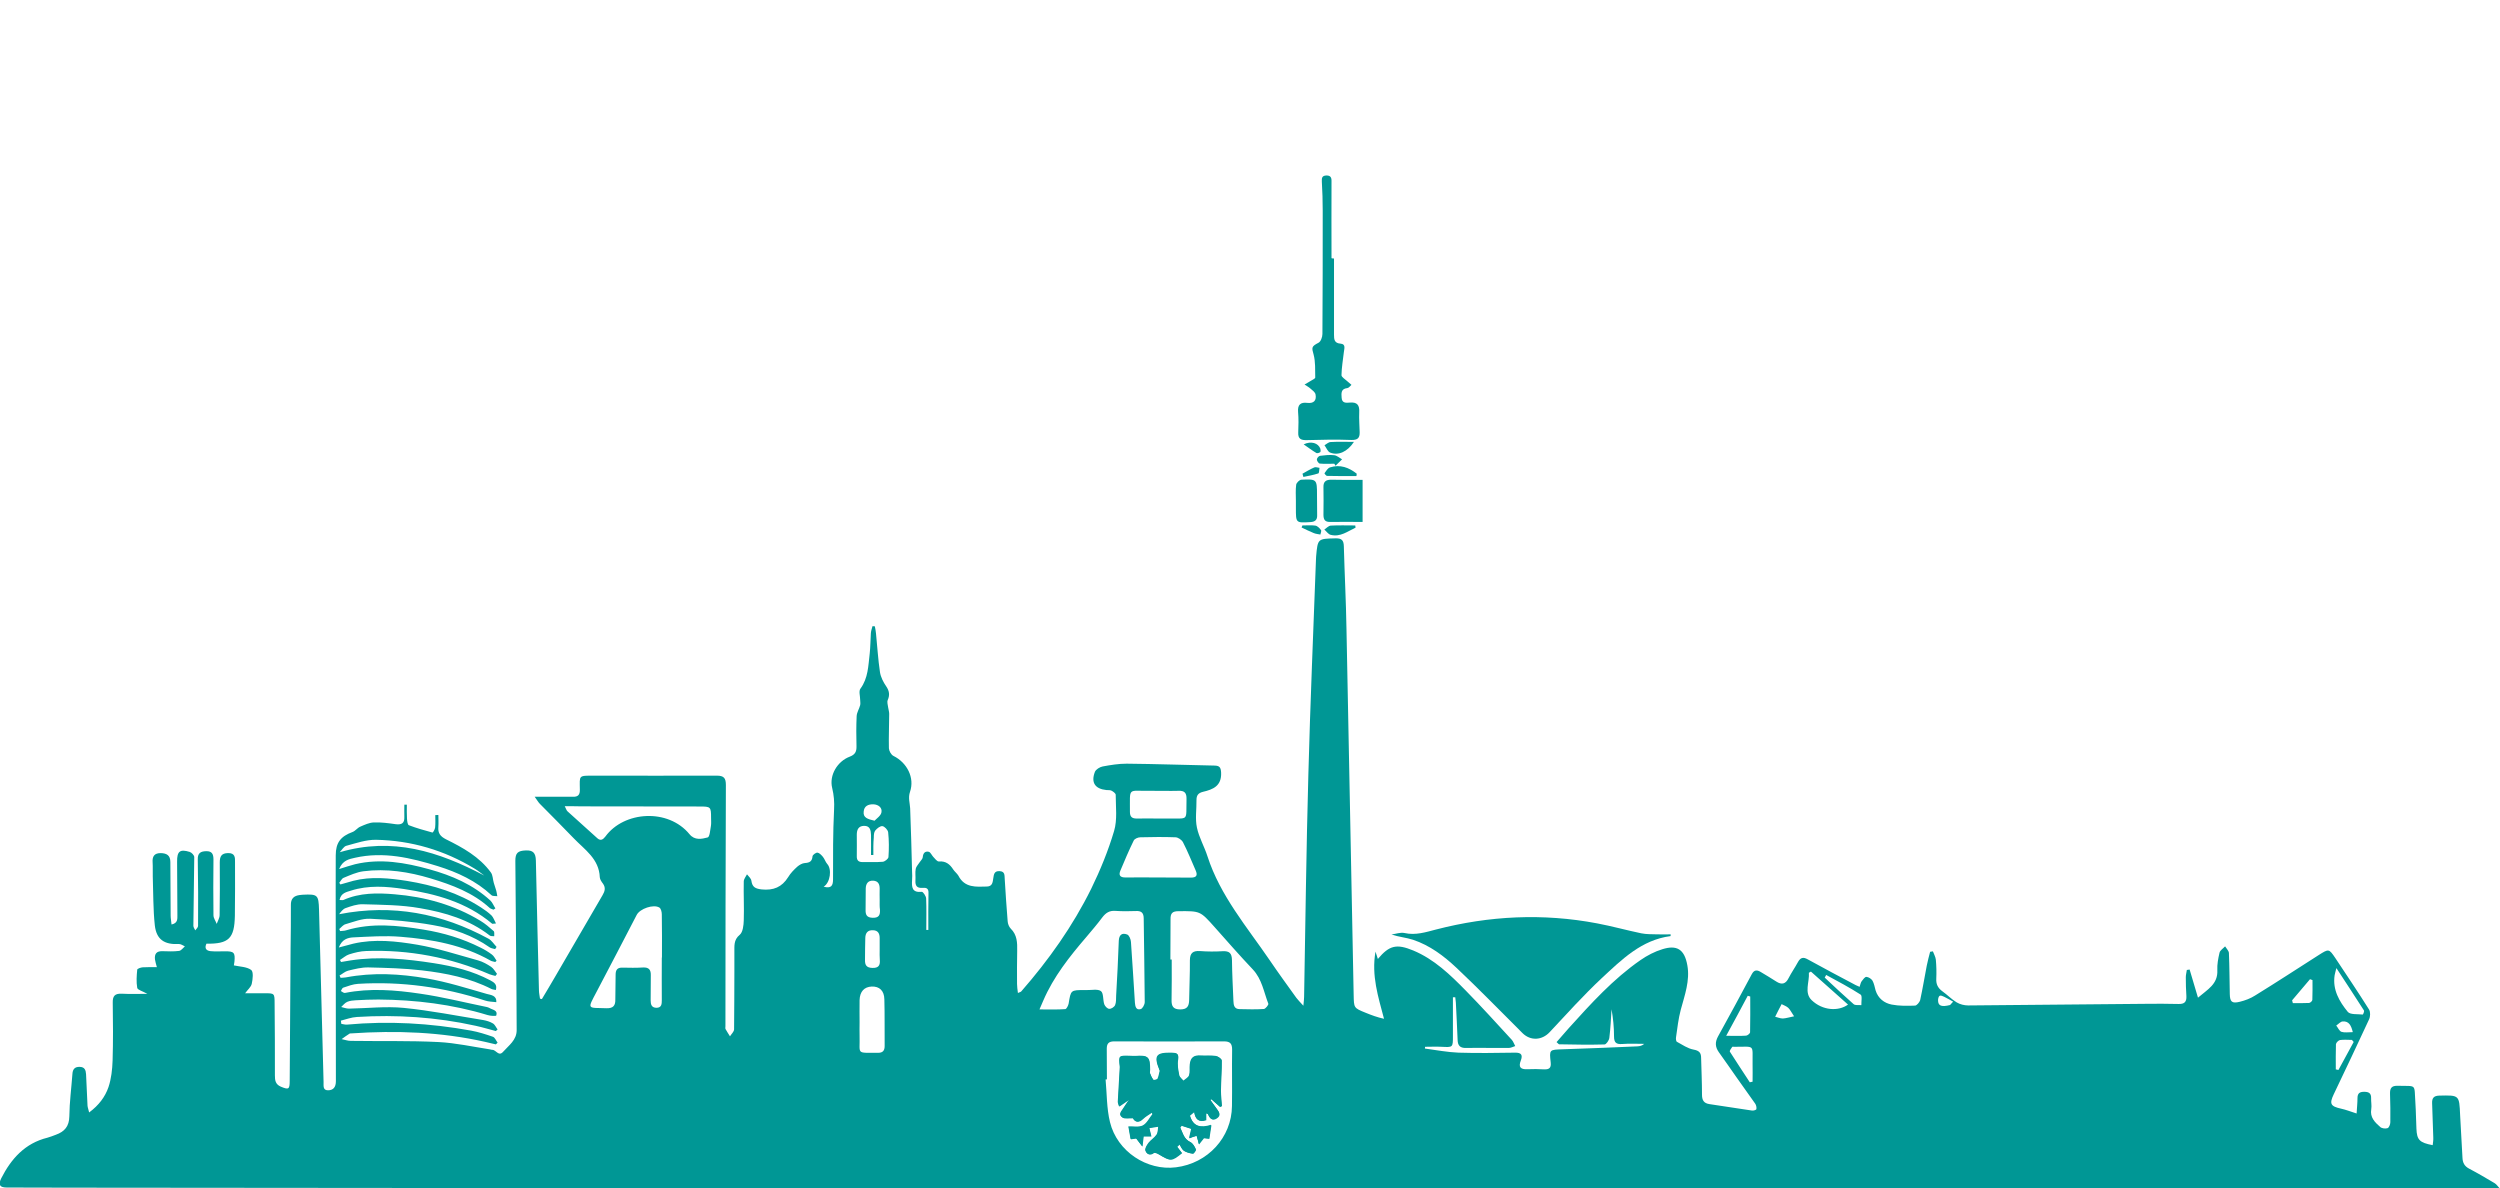<svg xmlns="http://www.w3.org/2000/svg" xmlns:xlink="http://www.w3.org/1999/xlink" id="Ebene_1" x="0px" y="0px" viewBox="0 0 1705.2 810.6" style="enable-background:new 0 0 1705.2 810.6;" xml:space="preserve"><style type="text/css">	.st0{fill:#009795;}</style><g>	<path class="st0" d="M561.8,604.8c5.2,1.4,6.4-0.7,6.4-5c0-15.8-0.1-31.7,0.7-47.5c0.3-5.2-0.1-9.9-1.3-14.9  c-2.1-8.6,3.5-18.1,12-21.3c3.7-1.4,4.7-3.5,4.6-7.1c-0.2-6.8-0.2-13.7,0.1-20.5c0.1-2.5,1.7-4.9,2.4-7.5c0.3-1.1,0-2.4,0-3.7  c0-2.6-1.1-5.9,0.2-7.6c5.3-7.2,5.3-15.6,6.3-23.8c0.5-4.6,0.5-9.3,0.8-14c0.1-1.6,0.7-3.2,1.1-4.8c0.5,0,1,0,1.6,0.1  c0.3,1.6,0.7,3.3,0.8,4.9c0.9,8.8,1.4,17.6,2.7,26.3c0.5,3.4,2.3,6.9,4.3,9.8c2.1,3.1,2.5,5.9,1,9.3c-0.6,1.4,0.1,3.4,0.3,5.1  c0.2,1.4,0.7,2.9,0.7,4.3c0,7.8-0.4,15.7-0.2,23.5c0.1,1.8,1.5,4.4,3.1,5.2c9.3,4.6,14.6,14.9,11.3,24.5c-1.4,4.1-0.1,7.5,0.1,11.3  c0.6,14.3,0.9,28.6,1.3,43c0.1,2,0.2,4,0,6c-0.3,4.8,0,8.6,6.6,7.9c0.9-0.1,2.9,2.9,3,4.5c0.3,7.1,0.1,14.3,0.1,21.5  c0.5,0,0.9,0,1.4,0c0-8.4-0.1-16.9,0.1-25.3c0.1-3.3-1.8-3.6-4.1-3.4c-3.8,0.3-5-1.5-4.8-5c0.2-2.7-0.3-5.4,0.2-8  c0.3-1.6,1.8-3,2.7-4.5c0.7-1.1,2-2.2,2.1-3.4c0.2-2.8,1.6-4.3,4.1-3.7c1.2,0.3,2,2.3,3,3.4c1.2,1.2,2.6,3.3,3.9,3.2  c4.7-0.4,7.5,1.9,9.8,5.5c1,1.5,2.6,2.7,3.5,4.2c4.3,8.4,12,7.6,19.5,7.4c3.8-0.1,3.9-3.1,4.3-5.7c0.4-2.7,0.7-5,4.3-4.8  c3.8,0.2,3.3,2.9,3.5,5.4c0.6,9.6,1.2,19.2,2,28.8c0.1,1.7,0.9,3.8,2.1,5c4.4,4.3,4.5,9.6,4.4,15.2c-0.2,7.5-0.1,15-0.1,22.5  c0,1.9,0.3,3.8,0.6,6.2c1.3-0.6,2-0.7,2.3-1.1c18.7-21.4,35.1-44.5,47.7-70c6.2-12.7,11.6-25.9,15.6-39.4  c2.3-7.7,1.1-16.5,1.1-24.7c0-0.9-1.7-2.2-2.9-2.8c-1-0.5-2.3-0.3-3.4-0.4c-7.8-0.8-10.7-5.1-7.9-12.4c0.7-1.7,3.3-3.3,5.3-3.7  c5.4-1,10.9-1.9,16.4-1.9c20,0.2,40,0.9,60,1.3c3.3,0.1,4.2,1.2,4.4,4.8c0.4,9.1-5.5,11.5-12.4,13.1c-3.2,0.8-4.4,2.4-4.4,5.5  c0.1,6.3-1,12.9,0.3,18.9c1.4,6.7,5.1,13,7.2,19.6c8.7,26.9,26.9,48.1,42.4,70.8c5.9,8.7,12.1,17.2,18.2,25.7  c1.1,1.5,2.5,2.8,4.8,5.4c0.3-3.1,0.5-4.6,0.5-6.1c0.9-50.5,1.5-101,2.9-151.5c1.3-49,3.4-97.9,5.2-146.9c0-0.7,0.1-1.3,0.1-2  c1.1-12.2,1.1-12,13.2-12.3c4.1-0.1,5.6,1.2,5.7,5.4c0.5,18.8,1.5,37.6,1.8,56.5c1.7,83.1,3.3,166.3,4.9,249.5  c0.2,8.9,0,8.9,8.2,12.2c3.9,1.6,7.9,3.1,12.5,4.1c-3.9-14.9-8.7-29.4-5.8-45.8c0.7,2.2,1.1,3.5,1.6,5c7.8-9.3,12.7-10.5,24.1-5.8  c14.4,6,25.3,16.6,35.9,27.4c10.7,10.9,21,22.3,31.4,33.6c1,1.1,1.5,2.8,2.3,4.2c-1.5,0.5-3,1.3-4.5,1.3c-9.7,0.1-19.3-0.2-29,0  c-4.1,0.1-5.7-1.6-5.8-5.5c-0.3-8.5-0.8-17-1.2-25.5c-0.1-1.2-0.3-2.4-0.4-3.6c-0.5,0-1,0-1.6,0c0,8.9,0,17.7,0,26.6  c0,7.7,0,7.6-7.8,7.2c-3.7-0.2-7.5,0-11.2,0c0,0.4-0.1,0.8-0.1,1.2c7.6,1,15.2,2.5,22.9,2.8c12.8,0.4,25.7,0.2,38.5,0  c4.3-0.1,5.5,1.5,4,5.4c-1.8,4.6,0,6.1,4.5,5.9c3.8-0.2,7.7-0.1,11.5,0.1c3.4,0.1,4.8-1,4.4-4.7c-1-8.9-0.9-8.7,8.3-9  c17-0.5,33.9-1.3,50.9-2c1.6-0.1,3.1-0.4,4.6-1.7c-5,0-10-0.3-15,0.1c-4.2,0.3-5.6-1-5.6-5.2c0-6.1-0.6-12.3-1.7-18.5  c-0.4,6.5-0.7,13-1.5,19.5c-0.2,1.7-2.1,4.5-3.3,4.5c-10.3,0.3-20.6,0.1-30.9-0.1c-0.4,0-0.7-0.6-1.8-1.5c2.8-3.2,5.6-6.5,8.4-9.6  c15.1-16.7,30.2-33.4,48.8-46.3c4.6-3.2,9.8-5.9,15.1-7.5c9.4-2.9,14.9-0.3,16.9,11c1.9,10.4-1.8,20.4-4.5,30.4  c-1.6,6-2.3,12.4-3.2,18.6c-0.2,1.1,0,2.9,0.6,3.2c3.7,2,7.4,4.6,11.3,5.3c3.9,0.7,5.2,2.2,5.2,5.7c0.2,8.3,0.6,16.7,0.6,25  c0,3.7,1.1,5.9,5.1,6.5c9.7,1.4,19.4,3,29.1,4.4c1,0.1,2.8-0.4,2.9-1c0.2-1.1-0.1-2.7-0.8-3.7c-4.2-6-8.5-11.9-12.7-17.9  c-4-5.7-8-11.5-12.1-17.2c-2.5-3.5-2.7-6.8-0.6-10.7c7.8-14.1,15.5-28.3,23.1-42.6c1.7-3.2,3.8-2.8,6.1-1.4  c3.6,2.1,7.1,4.3,10.6,6.5c3.7,2.4,6.4,1.7,8.4-2.4c1.9-3.7,4.3-7.1,6.3-10.8c1.7-3.1,3.5-3.8,6.8-1.9c10.8,6,21.7,11.7,32.6,17.5  c0.7,0.4,1.5,0.6,2.7,1.2c0.5-1.5,0.7-2.8,1.4-3.8c0.9-1.2,2.2-3,3.2-3c1.5,0.1,3.4,1.3,4.2,2.6c1.1,2,1.5,4.4,2.1,6.6  c1.7,5.5,5.9,8.7,11,9.7c5.2,1,10.6,0.9,15.9,0.7c1.2,0,3.1-2.3,3.5-3.7c1.7-7.8,3-15.7,4.5-23.5c0.6-3.2,1.5-6.3,2.3-9.5  c0.6-0.1,1.3-0.2,1.9-0.3c0.7,1.9,1.8,3.8,2,5.7c0.4,4.3,0.5,8.7,0.3,13c-0.2,3.7,1.1,6.3,4.1,8.5c3.4,2.4,6.3,5.5,9.8,7.6  c2.3,1.4,5.3,2.1,7.9,2.1c40.2-0.3,80.3-0.7,120.5-1.1c7.7-0.1,15.3-0.1,23,0.1c3.8,0.1,5.5-1.3,5.3-5.3c-0.3-4.3-0.4-8.7-0.4-13  c0-1.6,0.5-3.3,0.7-4.9c0.6-0.1,1.2-0.2,1.9-0.3c1.8,6.1,3.6,12.2,5.7,19.2c6.5-5.6,13.7-9.2,13.2-18.8c-0.2-3.9,0.6-8,1.5-11.9  c0.4-1.6,2.5-2.9,3.8-4.3c0.9,1.5,2.5,3,2.6,4.5c0.4,9.3,0.4,18.7,0.6,28c0.1,5.4,1.5,6.6,6.8,5.3c3.7-0.9,7.4-2.3,10.5-4.3  c14.6-9,29-18.4,43.4-27.6c6.8-4.3,6.9-4.4,11.3,2.1c7.7,11.6,15.6,23.3,23,35.1c1,1.6,0.9,4.8,0,6.7c-7.9,17.1-16,34.1-24.1,51.1  c-3.1,6.5-2.2,8.2,5,9.8c3.2,0.7,6.3,1.9,10.6,3.3c0.2-3.8,0.6-7.1,0.6-10.5c0-3.4,1.6-4.3,4.6-4.3c3,0,4.8,0.9,4.7,4.3  c-0.1,2.5,0.5,5.1,0.1,7.5c-1,5.7,2.5,9,6.1,12.2c1.1,1,3.6,1.3,5,0.8c1-0.3,1.9-2.6,1.9-4c0.1-6.5,0-13-0.2-19.5  c-0.1-3.7,1-5.5,5.1-5.4c13.4,0.4,11.3-1.8,12.2,11.7c0.4,5.8,0.4,11.7,0.7,17.5c0.3,7.7,2.1,9.6,11.1,11.3  c0.2-1.8,0.5-3.5,0.4-5.2c-0.2-7.8-0.5-15.7-0.8-23.5c-0.1-3.5,1.2-5,4.9-5.1c13.7-0.3,13.6-0.4,14.2,13.2c0.4,9.7,1.2,19.3,1.6,29  c0.1,3.5,1.3,5.9,4.5,7.6c5.9,3.1,11.7,6.5,17.4,9.9c1.4,0.8,2.3,2.4,3.5,3.6c-1.6,0.5-3.3,1.4-4.9,1.4c-36.7,0-73.3,0-110-0.1  c-219-0.4-438-0.8-657-1c-295.2-0.3-590.3-0.6-885.5-0.8c-14.3,0-28.7,0-43-0.1c-4.8,0-5.9-1.9-3.8-6.2c6.8-13.4,16.2-24,31.6-27.8  c1.9-0.5,3.8-1.3,5.7-2c5.9-2.1,9.1-5.7,9.2-12.6c0.1-9.6,1.4-19.3,2.1-28.9c0.2-3.2,1.6-4.9,5-4.8c3.4,0.1,4.1,2.2,4.3,5  c0.3,7.2,0.6,14.3,1,21.5c0.1,1.2,0.6,2.4,1.1,4.6c6.6-4.9,10.9-10.6,13.2-17.3c1.9-5.7,2.6-12,2.8-18.1  c0.4-13.2,0.3-26.3,0.1-39.5c-0.1-4.5,1.4-6.3,6.1-6.1c5.4,0.3,10.9,0.1,17.5,0.1c-3.3-1.9-6.7-2.7-6.9-4.1c-0.7-4-0.4-8.3,0-12.4  c0.1-0.7,2.4-1.5,3.7-1.6c3.1-0.2,6.3-0.1,9.7-0.1c-0.6-2.3-1.1-3.8-1.3-5.3c-0.4-3.7,1-5.7,5-5.6c3.8,0.1,7.7,0.3,11.5-0.2  c1.4-0.2,2.6-2,3.9-3.1c-1.4-0.6-2.8-1.7-4.2-1.6c-9.7,0.5-15.2-3-16.3-12.7c-1.2-11-1-22.3-1.4-33.4c-0.1-3.2,0.1-6.3-0.1-9.5  c-0.3-4.1,1.1-6.4,5.5-6.4c4.1,0.1,6.6,1.5,6.6,6.1c0,12.2,0.1,24.3,0.2,36.5c0,1.9,0.4,3.8,0.6,6.1c4.3-0.9,4-3.8,4-6.3  c0-12.2-0.1-24.3-0.2-36.5c-0.1-7.1,1.9-8.8,8.6-6.7c1.3,0.4,3.1,2.3,3.1,3.5c-0.1,15.6-0.5,31.3-0.6,46.9c0,1,0.8,2.1,1.3,3.1  c0.7-1,1.9-2,1.9-3c0.1-15.1,0.1-30.3-0.2-45.4c-0.1-4.3,1.9-5.5,5.7-5.6c4.1-0.1,5,2.1,5,5.7c-0.1,12.7-0.2,25.3,0,38  c0,2,1.5,3.9,2.2,5.9c0.7-2,2-4,2-6c0.2-12,0.2-24,0.1-36c0-4.1,1.2-6.2,5.6-6.3c4.8-0.1,4.9,2.9,4.8,6.3c0,12.2,0.1,24.3-0.1,36.5  c-0.3,15.5-4.2,19.2-19.4,19c-1.4,3-0.3,4.8,2.9,5.1c3.1,0.3,6.3,0.1,9.5,0.1c6.4-0.1,7.3,0.8,6.7,7.1c-0.1,0.8-0.3,1.6-0.4,2.5  c4.1,0.9,8.8,0.9,11.8,3.1c1.7,1.2,1.1,6.4,0.4,9.5c-0.5,2.2-2.8,4-4.5,6.4c3.8,0,8.5,0,13.2,0c6.8,0,6.9,0,6.9,7  c0.2,16.3,0.2,32.7,0.2,49c0,3.3,0.3,6.1,4,7.7c5.3,2.2,6.1,1.9,6.1-3.8c0.2-30.2,0.4-60.3,0.6-90.5c0.1-9.8,0.3-19.7,0.2-29.5  c-0.1-4.4,2-6.4,6.1-6.9c0.7-0.1,1.3-0.1,2-0.2c10.2-0.5,10.8,0.1,11.1,10.2c1,39.2,2,78.3,3.1,117.5c0.1,2.3-0.7,5.7,3,5.7  c3.6,0,5.4-2.1,5.4-6.2c-0.1-35-0.1-70-0.1-105c0-16.3-0.1-32.6,0-49c0-8.8,3.4-13,11.5-16c1.9-0.7,3.3-2.8,5.2-3.6  c3-1.3,6.2-2.8,9.3-2.9c4.9-0.2,10,0.5,14.9,1.2c4,0.5,6.1-0.6,5.9-5c-0.1-2.7,0-5.5,0-8.3c0.6,0,1.1,0,1.7,0  c0,3.2-0.1,6.3,0.1,9.5c0.1,1.6,0.4,4.2,1.3,4.5c5.2,2,10.6,3.5,16.1,5c0.3,0.1,1.7-2.2,1.8-3.5c0.3-2.8,0.1-5.6,0.1-8.4  c0.7,0,1.4,0,2.1-0.1c0,2.7,0.2,5.4,0,8.1c-0.4,4.3,1.3,6.5,5.2,8.5c11.5,5.7,22.8,11.9,30.6,22.6c1.4,1.9,1.3,4.8,2,7.1  c0.5,1.8,1.2,3.6,1.7,5.4c0.3,1.2,0.5,2.5,0.7,3.7c-1.4-0.2-3.2,0.1-4-0.7c-10.5-9.8-23.2-15.6-36.6-19.8  c-18.4-5.7-37-10.1-56.5-5.7c-4,0.9-8.4,1.7-10.8,7.7c4.5-1.4,7.7-2.5,10.9-3.3c17.3-4.1,34.2-1.1,50.8,3.5  c15.2,4.2,29.6,10.4,41.4,21.2c1.5,1.4,2.3,3.6,3.5,5.4c-0.4,0.3-0.8,0.6-1.3,0.9c-0.9-0.4-1.9-0.6-2.5-1.1  c-11.5-10.5-25.7-15.8-40.3-20.2c-14.9-4.5-30.3-6.9-45.9-4.9c-4.7,0.6-9.2,2.7-13.6,4.5c-1.2,0.5-1.9,2.2-2.9,3.4  c0.3,0.4,0.5,0.7,0.8,1.1c2.9-0.8,5.8-1.7,8.8-2.5c12.2-3.1,24.5-1.8,36.7,0.1c17.9,2.9,35,8.1,50.4,18.1c2.5,1.6,5,3.4,7.1,5.4  c1.3,1.3,1.9,3.3,3.1,5.5c-1.8,0.1-2.5,0.4-2.7,0.1c-17.4-14.6-38.3-20.3-60.1-23.6c-12-1.8-24.2-2.7-36.1,1.1  c-3.1,1-6.9,1.6-7.8,6.4c1.1,0,2,0.2,2.6,0c11.2-5,23.1-4.9,34.9-3.9c20.8,1.7,40.6,7.2,58.6,18.1c3.3,2,6.2,4.5,9,7  c0.7,0.6,0.3,2.3,0.4,3.5c-1-0.1-2.4,0.1-3.1-0.5c-14-10.9-30.6-15.7-47.4-18.6c-12.9-2.3-26.1-2.3-39.2-2.7  c-3.9-0.1-7.9,1.3-11.6,2.6c-1.9,0.6-3.3,2.6-4.5,4.2c36.4-7.1,70-0.6,101.9,16.7c2.2,1.2,3.7,3.7,5.5,5.6c-0.3,0.5-0.7,1-1,1.5  c-1.2-0.4-2.7-0.5-3.7-1.2c-11.7-8.2-25-12.8-38.8-15.2c-14-2.5-28.4-3.6-42.6-4.3c-5.6-0.3-11.3,2.1-16.9,3.7  c-1.6,0.4-2.9,2.1-4.3,3.3c0.2,0.5,0.4,0.9,0.6,1.4c1.3-0.2,2.8-0.1,4-0.5c17.6-5.3,35.2-3.4,52.9-0.5c13.6,2.2,26.6,6.1,38.9,12.3  c2.7,1.3,5.3,2.9,7.7,4.7c1.4,1,2.2,2.8,3.2,4.2c-0.3,0.3-0.6,0.6-0.9,0.9c-1-0.3-2.2-0.4-3.1-0.9c-19-10.8-40-14.6-61.3-16.3  c-10.7-0.9-21.6-0.1-32.4,0.4c-3.8,0.2-7.8,1.3-9.9,6.9c4-1,6.9-1.9,9.8-2.6c14.6-3.4,29.4-1.7,43.7,0.7c14,2.4,27.7,6.9,41.5,10.7  c3.2,0.9,6.2,2.6,8.9,4.4c1.6,1.1,2.7,3.1,4,4.8c-0.4,0.5-0.7,0.9-1.1,1.4c-1.3-0.4-2.7-0.6-3.9-1.1c-26.9-11.6-55-16.9-84.2-15.9  c-3.9,0.1-7.9,1.1-11.7,2.3c-2.2,0.7-4.1,2.5-6.2,3.8c0.2,0.5,0.5,1,0.7,1.4c2.2-0.4,4.4-0.8,6.6-1.1c19-2.9,37.9-1,56.7,1.9  c13.4,2.1,26.4,5.3,38.5,11.7c2.6,1.4,4.9,2.8,3.8,6.6c-1.2-0.3-2.2-0.3-3-0.7c-14.9-7.6-31.1-10.8-47.5-12.7  c-12-1.4-24.2-1.7-36.4-2c-4.6-0.1-9.3,1.1-13.8,2.2c-2.1,0.5-3.9,2.2-5.9,3.3c0.2,0.5,0.4,1,0.7,1.6c1.2-0.1,2.4-0.1,3.6-0.3  c18.4-3.5,37-2.5,55.2,0.7c13.9,2.4,27.4,6.7,41,10.6c2.5,0.7,6.8,0.9,6.4,5.6c-2.5-0.3-5.2-0.3-7.6-1.1  c-28.2-9.2-57.1-13.2-86.7-11.4c-3.4,0.2-6.8,1.5-10.1,2.6c-0.7,0.2-1.1,1.5-1.6,2.3c0.9,0.5,2,1.5,2.8,1.3  c17.1-3.4,34.3-2,51.2,0.5c15.3,2.2,30.3,6,45.5,9.1c0.6,0.1,1.3,0.4,1.9,0.7c2.1,1.3,5.8,1.4,4.6,5.1c-0.2,0.5-4,0.3-5.9-0.3  c-24.3-7.4-49.2-10.4-74.4-10.6c-5.2,0-10.3,0.2-15.5,0.5c-2,0.1-4.1,0.3-5.9,1.1c-1.6,0.7-2.8,2.3-4.1,3.5  c1.8,0.4,3.5,1.1,5.3,1.1c12.5-0.2,25.1-1.7,37.4-0.5c18.2,1.8,36.2,5.4,54.2,8.3c2.3,0.4,4.6,1.1,6.6,2.3c1.4,0.8,2.1,2.7,3.2,4.1  c-0.4,0.4-0.8,0.8-1.2,1.1c-4.6-1.2-9.2-2.6-13.8-3.6c-26.7-5.9-53.7-7.7-81-6c-3.7,0.2-7.3,1.6-10.9,2.5c0.1,0.7,0.2,1.5,0.3,2.2  c1.3,0.2,2.6,0.6,3.9,0.5c28.4-2.6,56.6-1,84.6,4.1c5,0.9,10,2.5,14.9,4.2c1.4,0.5,2.1,2.6,3.2,4c-0.4,0.4-0.8,0.8-1.2,1.2  c-2.4-0.6-4.8-1.1-7.2-1.7c-30.2-6.8-60.7-7.9-91.5-5.8c-0.3,0-0.7,0-1,0.1c-1.9,1.2-3.7,2.5-5.5,3.8c2.1,0.4,4.1,1.2,6.2,1.2  c20,0.3,40-0.2,59.9,0.8c11.7,0.6,23.4,3.2,35.1,5c0.5,0.1,1,0.3,1.5,0.3c2.6-0.1,4.4,4.8,7.4,1.4c3.9-4.4,9.3-8,9.3-14.8  c0-14.8-0.2-29.7-0.3-44.5c-0.2-23.7-0.4-47.3-0.6-71c0-5.3,1.6-6.9,7.2-7.1c4.8-0.2,6.7,1.7,6.8,6.9c0.7,29.5,1.3,59,2.1,88.5  c0,1.9,0.5,3.8,0.7,5.7c0.4,0.1,0.8,0.2,1.3,0.3c3-5.1,6.1-10.1,9-15.2c10.8-18.6,21.6-37.2,32.4-55.7c1.6-2.7,2.2-5.1,0.3-7.8  c-1-1.3-2.1-2.9-2.2-4.4c-0.5-12.6-10.3-18.8-17.8-26.6c-7.6-7.9-15.4-15.7-23.1-23.5c-1-1-1.7-2.3-3.5-4.8c6.2,0,10.9,0,15.6,0  c3.5,0,7-0.1,10.5,0c3.4,0.1,4.8-1.3,4.7-4.8c-0.1-10-1.2-9.6,9.9-9.6c27.8,0,55.7,0.1,83.5,0c4.9,0,6.2,1.7,6.2,6.4  c-0.2,54.8-0.3,109.7-0.3,164.5c0,0.7-0.2,1.5,0.1,2c0.9,1.7,2,3.2,3,4.9c1-1.6,2.7-3.1,2.8-4.7c0.2-13.2,0.1-26.3,0.2-39.5  c0-4.3,0-8.7,0-13c0.1-4.3-0.7-8.5,3.7-12.1c2.1-1.8,2.6-6.4,2.7-9.8c0.3-8.8-0.2-17.7,0-26.5c0-1.7,1.4-3.3,2.2-4.9  c1.1,1.4,2.8,2.8,3,4.4c0.6,4.4,2.8,5.4,7,5.9c8,0.8,13.8-1.5,18.1-8.4c1.6-2.7,3.9-5,6.2-7.1c1.4-1.2,3.4-2.4,5.2-2.5  c3.2-0.2,4.9-1.1,5.2-4.6c0.1-1,2.3-2.6,3.4-2.5c1.3,0.2,2.7,1.7,3.7,2.9c1.2,1.5,1.7,3.4,2.9,4.8  C567.5,592.7,566.4,602,561.8,604.8z M755,736.2c-0.3,0-0.6,0.1-0.9,0.1c0.9,9.7,0.7,19.7,3,29.1c4.9,20,25.2,33.3,45,30.8  c21.7-2.7,38-20.4,38.2-41.8c0.2-12.8-0.1-25.6,0.1-38.5c0-4-1.3-5.6-5.5-5.6c-25,0.1-49.9,0.1-74.9,0c-3.7,0-5.1,1.4-5.1,5  C755,722.3,755,729.3,755,736.2z M709,688.5c6.5,0,12.1,0.2,17.6-0.2c0.9-0.1,2-2.4,2.3-3.8c1.5-9.2,1.4-9.2,10.8-9.2  c0.5,0,1,0,1.5,0c3.3,0.1,7.5-0.9,9.7,0.7c1.9,1.4,1.3,6,2.3,9c0.5,1.4,2.2,3.1,3.4,3.1c1.4,0.1,3.5-1.3,4-2.6  c0.8-1.9,0.6-4.2,0.7-6.4c0.7-12.5,1.4-25,1.8-37.4c0.2-4.2,2.3-5.6,5.7-4.3c1.4,0.5,2.5,3.3,2.6,5.1c1,13.8,1.8,27.6,2.7,41.4  c0.2,2.4,0.7,5.3,3.9,4.4c1.3-0.3,2.8-3.1,2.8-4.8c-0.1-19-0.5-38-0.7-57c0-4-1.7-5.3-5.4-5.1c-4.7,0.2-9.3,0.2-14-0.1  c-4-0.3-6.5,1.4-8.8,4.4c-3.5,4.7-7.3,9.1-11,13.5c-11.4,13.3-22.3,27-29.3,43.3C710.8,684.2,710.1,685.9,709,688.5z M798.3,654.5  c0.3,0,0.6,0,0.9,0c0,9.2,0.1,18.3-0.1,27.5c-0.1,4.3,1.1,6.5,5.9,6.5c4.7,0,6-2.1,6.1-6.4c0.1-9,0.6-18,0.5-27  c0-5.1,2.1-6.7,6.9-6.4c5.1,0.4,10.3,0.4,15.5,0.1c4.5-0.2,6.2,1.3,6.3,6c0.1,9.3,0.6,18.6,1,28c0.1,2.9,0.6,5.5,4.3,5.5  c5.5,0.1,11,0.3,16.5-0.1c1.1-0.1,3.3-2.9,3-3.6c-3.1-8-4.3-16.7-10.6-23.4c-8.9-9.4-17.5-19.2-26.1-28.9  c-9.8-11-9.8-10.9-24.5-10.8c-4.1,0-5.6,1.3-5.5,5.5C798.4,636.1,798.3,645.3,798.3,654.5z M451.4,653.1c0,0,0.1,0,0.1,0  c0-9.8,0.1-19.7-0.1-29.5c0-1.6-0.6-4-1.7-4.6c-4-2.4-13.2,0.8-15.4,5c-9.2,17.6-18.2,35.2-27.5,52.7c-6.3,12-6.3,10.6,7,11  c4.4,0.1,6-1.8,5.9-5.9c0-5.7,0.2-11.3,0.2-17c0-3.3,1.2-4.9,4.7-4.8c4.7,0.1,9.3,0.2,14-0.1c4-0.2,5.4,1.6,5.3,5.3  c-0.1,5.7,0,11.3-0.1,17c0,2.8,0.5,5.1,3.9,5.2c3.6,0,3.7-2.6,3.7-5.2C451.3,672.5,451.4,662.8,451.4,653.1z M385.2,549.9  c1,1.9,1.2,2.9,1.9,3.5c6.8,6.2,13.6,12.3,20.4,18.4c2.3,2,3.9,0.7,5.4-1.2c12.7-17.4,42.8-19.4,57.4-1.6c3.5,4.3,8.3,3.3,12.4,2.2  c1.4-0.4,1.7-5,2.2-7.8c0.3-1.8,0.1-3.7,0.1-5.5c0-7.6-0.2-7.8-7.9-7.8c-26.8,0-53.6-0.1-80.4-0.1  C393.2,549.9,389.7,549.9,385.2,549.9z M789.8,598.5C789.8,598.5,789.8,598.5,789.8,598.5c7.5,0.1,15,0,22.5,0.1  c3.9,0,4.7-1.6,3.2-5c-2.8-6.4-5.4-12.9-8.6-19.1c-0.9-1.7-3.4-3.4-5.2-3.4c-8-0.3-16-0.2-23.9,0c-1.6,0-3.9,1-4.5,2.2  c-3.3,6.7-6.2,13.6-9.1,20.5c-1.3,3.1-0.3,4.7,3.3,4.7C774.8,598.4,782.3,598.5,789.8,598.5z M586.3,697.5  C586.3,697.5,586.3,697.5,586.3,697.5c0,3-0.1,6,0,9c0.4,13-2.8,11.5,12.7,11.6c3.2,0,4.4-1.6,4.4-4.6c-0.1-10.6,0.1-21.2-0.2-31.9  c-0.1-5.9-3.4-8.9-8.6-8.7c-5.1,0.2-8.1,3.4-8.3,9.2C586.2,687.2,586.3,692.4,586.3,697.5z M790.1,558.3c2,0,4,0,6,0  c15.2-0.3,12.8,2.4,13.2-13.3c0.1-4.1-1.3-5.8-5.5-5.6c-6.5,0.2-13-0.1-19.5,0c-15.4,0.3-13.5-3-13.6,14.4c0,3.5,1.6,4.6,4.9,4.5  C780.5,558.2,785.3,558.3,790.1,558.3z M595.7,583.2c-0.5,0-1.1,0-1.6,0c0-4.6,0.1-9.1,0-13.7c-0.1-3.1-0.6-6.3-4.8-6.2  c-3.9,0.1-4.9,2.8-4.9,6.1c0,4.8,0.1,9.7,0,14.5c-0.1,3,1.2,4.2,4.2,4.1c4.5-0.1,9,0.2,13.5-0.2c1.4-0.1,3.8-2,3.9-3.2  c0.4-5.6,0.4-11.3-0.2-16.9c-0.2-1.6-2.4-4-3.9-4.2c-1.5-0.2-3.7,1.5-4.9,3c-0.9,1.1-1,3.1-1,4.7  C595.6,575.2,595.7,579.2,595.7,583.2z M1235.2,662.7c-0.5,0.3-0.9,0.5-1.4,0.8c0.5,6.3-3.4,13.6,1.9,18.7c7.4,7.1,18.2,7.8,24.8,3  C1252,677.6,1243.6,670.1,1235.2,662.7z M330.3,597.2c-2.2-1.6-4.3-3.4-6.7-4.8c-20.6-12.5-43.1-19.1-67.1-19.6  c-6.8-0.1-13.6,2.3-20.3,4.1c-1.8,0.5-3,2.9-4.5,4.4C267.7,570.7,299.2,580.8,330.3,597.2z M1593.6,660.3c-0.6,2.5-1,3.7-1.2,4.9  c-1.5,9.9,3.2,17.9,9,25c1.7,2,6.7,1.4,10.2,1.8c0.2,0,1.2-2.2,0.8-2.8C1606.4,679.8,1600.3,670.6,1593.6,660.3z M1177.4,706.5  c5.4,0,9.5,0.2,13.6-0.1c1-0.1,2.7-1.5,2.7-2.3c0.2-8.1,0.1-16.3,0.1-24.4c-0.6-0.2-1.1-0.3-1.7-0.5  C1187.5,687.9,1182.8,696.6,1177.4,706.5z M600,647.8C600,647.8,600,647.8,600,647.8c0-2.7,0-5.3,0-8c0-3-1.1-5.2-4.5-5.3  c-3.7-0.2-5.2,1.9-5.3,5.2c-0.2,5-0.1,10-0.2,14.9c-0.1,3.7,1,5.5,5.1,5.6c4.1,0.1,5.3-1.7,5-5.4C599.9,652.5,600,650.1,600,647.8z   M600,614C600,614,600,614,600,614c0-2.6-0.1-5.3,0-7.9c0-3-1-5.2-4.4-5.4c-3.6-0.2-5,2.1-5.1,5.3c-0.1,4.8,0,9.6-0.1,14.4  c-0.1,3.5,0.7,5.5,4.9,5.6c4.2,0.1,5.1-1.9,4.9-5.5C599.9,618.3,600,616.2,600,614z M1193.5,738.2c0.6-0.1,1.3-0.3,1.9-0.4  c0-4,0.1-8.1,0-12.1c-0.2-13.6,2.1-11.7-12.5-11.7c-0.5,0-1.3-0.2-1.4,0.1c-0.7,1-1.9,2.6-1.6,3.2  C1184.3,724.2,1188.9,731.2,1193.5,738.2z M1245.6,665c-0.3,0.6-0.6,1.2-1,1.8c6.5,6.1,13,12.2,19.7,18.1c1.1,1,3.5,0.5,5.3,0.7  c-0.1-2.5,0.7-6.4-0.5-7.2C1261.5,673.5,1253.5,669.3,1245.6,665z M1593.2,729.4c0.6,0.1,1.2,0.2,1.8,0.4  c3.5-6.4,6.9-12.8,10.4-19.1c-0.4-0.5-0.8-0.9-1.2-1.4c-2.7,0-5.5-0.3-8.2,0.1c-1,0.2-2.6,1.8-2.7,2.8  C1593.1,717.9,1593.2,723.6,1593.2,729.4z M1563.4,682.3c0.2,0.6,0.3,1.3,0.5,1.9c3.7,0,7.4,0.1,11.1-0.1c0.8-0.1,2.2-1.3,2.2-2.1  c0.2-4.5,0.1-9,0.1-13.5c-0.6-0.2-1.1-0.4-1.7-0.6C1571.5,672.7,1567.5,677.5,1563.4,682.3z M596.5,559.8c1.4-1.5,4.2-3.3,4.7-5.6  c0.7-3.2-1.9-5.4-5.4-5.6c-3.5-0.1-6.4,1.1-6.7,5C588.6,557.8,591.9,558.7,596.5,559.8z M1223.7,693.2c-1.8-2.6-2.6-4.5-4-5.8  c-1.2-1.1-3-1.7-4.5-2.5c-1.5,2.9-3,5.7-4.4,8.6c1.7,0.4,3.5,1.2,5.2,1.2C1218.1,694.6,1220.3,693.9,1223.7,693.2z M1604.8,704  c-1.1-4.5-2.6-7.6-6.9-7.3c-1.5,0.1-2.9,1.8-4.4,2.8c1.2,1.5,2.1,3.8,3.6,4.3C1599.3,704.5,1601.8,704,1604.8,704z M1330.1,685.5  c0.7-0.8,1.4-1.5,2.1-2.3c-2-1.1-4-2.3-6.1-3.3c-1-0.5-2.4-1.1-3.1-0.7c-0.7,0.4-1.1,2-1.1,3C1321.9,686.1,1324.2,687,1330.1,685.5  z"></path>	<path class="st0" d="M1139.4,638.5c-19.8,2.6-33.2,16-46.8,28.6c-12.5,11.7-24,24.5-35.7,37c-5.2,5.5-12.9,6-18.4,0.6  c-15-14.9-29.7-30.1-45.1-44.6c-8.6-8.1-18.2-15.3-29.6-19.1c-4.6-1.5-9.7-1.9-14.7-3.6c3-0.4,6.1-1.6,8.9-1  c7.6,1.7,14.5-0.6,21.5-2.4c36.3-9.4,72.9-11.2,109.8-4.2c10.1,1.9,20.1,4.7,30.2,6.8c3.5,0.7,7.2,0.6,10.8,0.7  c3.1,0.1,6.1,0,9.2,0C1139.6,637.7,1139.5,638.1,1139.4,638.5z"></path>	<path class="st0" d="M909.9,176.3c0,17.3,0,34.7,0,52c0,3.2,0.2,5.8,4.5,6.1c3.8,0.3,2.4,3.6,2.2,5.9c-0.6,5.2-1.5,10.4-1.6,15.6  c0,1.3,2.4,2.7,3.8,4c1,0.9,2,1.8,3,2.6c-0.9,0.8-1.8,2.1-2.8,2.2c-4.5,0.5-4.1,3.6-3.9,6.6c0.2,3.8,3.1,3.5,5.5,3.3  c5.2-0.5,6.8,1.8,6.5,6.7c-0.2,4.5,0.2,9,0.3,13.5c0.1,4-1.4,5.4-5.7,5.3c-10.1-0.4-20.3-0.2-30.4,0.1c-4,0.1-6-0.9-5.8-5.2  c0.2-4.7,0.3-9.4-0.1-14c-0.4-4.9,1.6-6.8,6.3-6.2c4.4,0.5,6.4-1.6,5.6-5.8c-0.3-1.5-2.1-2.8-3.4-3.9c-1.2-1.1-2.7-1.9-4.1-2.8  c1.5-0.9,3-1.7,4.4-2.6c1-0.7,2.9-1.4,2.9-2.2c-0.1-5.2,0.2-10.7-1.1-15.6c-1.4-4.9-1.5-5.6,3.3-8.1c1.6-0.8,2.7-3.9,2.7-6  c0.2-28,0.2-56,0.2-84c0-6.7-0.2-13.3-0.6-20c-0.1-2.4,0.1-3.9,2.9-4.1c2.8-0.1,3.8,1.1,3.7,3.9c-0.1,17.5,0,35,0,52.5  C908.7,176.3,909.3,176.3,909.9,176.3z"></path>	<path class="st0" d="M929.4,327.3c0,9.5,0,19.4,0,28.7c-7.6,0-14.8-0.1-22.1,0c-3.6,0.1-4.6-1.6-4.6-4.9c0.1-6.3,0.1-12.6,0-18.9  c-0.1-3.6,1.6-5,5.2-5C914.8,327.4,921.8,327.3,929.4,327.3z"></path>	<path class="st0" d="M883.9,341.5c0-3.6-0.3-7.3,0.2-10.9c0.2-1.3,2.2-3.3,3.5-3.4c10.6-0.5,10.7-0.3,10.7,10.4  c0,4.6,0,9.3,0.1,13.9c0.1,3.1-1.4,4.4-4.5,4.6c-10.1,0.6-10,0.7-10-9.7C883.9,344.8,883.9,343.2,883.9,341.5  C883.9,341.5,883.9,341.5,883.9,341.5z"></path>	<path class="st0" d="M923.5,301.4c-4.5,6.8-10.6,9.5-16.2,7.3c-1.7-0.6-2.6-3.3-3.9-5c1.4-0.8,2.8-2.2,4.3-2.2  C912.7,301.2,917.7,301.4,923.5,301.4z"></path>	<path class="st0" d="M925.2,324.7c-6.7,0-13.4,0.1-20.1-0.1c-0.6,0-1.8-1.7-1.7-1.8c1.1-1.5,2.2-3.5,3.8-4  c6.9-2.2,12.9,0.1,18.2,4.3C925.3,323.7,925.3,324.2,925.2,324.7z"></path>	<path class="st0" d="M924.6,359.9c-5.4,2.5-10.4,6.6-17,4.9c-1.6-0.4-2.9-2.4-4.3-3.6c1.5-1,2.9-2.6,4.4-2.7  c5.6-0.3,11.1-0.1,16.7-0.1C924.5,358.9,924.6,359.4,924.6,359.9z"></path>	<path class="st0" d="M910.1,316.3c-3.3,0-6.6,0.2-9.9-0.1c-0.8-0.1-2-1.8-2-2.8c0-0.9,1.3-2.4,2.2-2.5c3.2-0.4,6.5-0.8,9.6-0.4  c1.9,0.2,3.6,1.8,5.4,2.8c-1.5,1.5-3,2.9-4.5,4.4C910.7,317.2,910.4,316.7,910.1,316.3z"></path>	<path class="st0" d="M888.3,358.4c2.9,0,5.9-0.3,8.8,0.1c1.5,0.2,2.9,1.7,3.9,3c0.5,0.6-0.2,2.1-0.4,3.1c-1.5-0.3-3.1-0.4-4.5-1  c-2.8-1.1-5.5-2.5-8.3-3.8C888,359.4,888.1,358.9,888.3,358.4z"></path>	<path class="st0" d="M889.2,303.1c5.1-2.5,10-0.9,11.4,3c0.2,0.7,0.3,2-0.1,2.3c-0.7,0.5-2,0.9-2.6,0.6  C895,307.3,892.3,305.2,889.2,303.1z"></path>	<path class="st0" d="M888.4,323.1c2.7-1.5,5.3-3.1,8.1-4.3c0.9-0.4,2.3,0.2,3.5,0.3c-0.2,1.3-0.2,3.6-0.8,3.8  c-3.3,1.1-6.8,1.7-10.2,2.4C888.8,324.6,888.6,323.9,888.4,323.1z"></path>	<path class="st0" d="M816.2,774.7c0.7,2.4,1.2,4.1,1.7,5.9c1.1-1.4,2.2-2.8,3.3-4.2c1.3,0.2,2.7,0.3,3.7,0.4  c0.5-3.2,0.9-5.8,1.4-9.3c-6.7,2.2-12.3,1.5-14.6-6.5c0.7-0.6,1.7-1.4,3-2.5c0.8,5,3,7.3,8.1,5.6c0-1.7,0-3.1,0-4.6  c1,0.1,1.3,0.5,1.5,1c1.2,2.7,2.9,4.3,5.8,2.3c3-2.1,1.5-4.2-0.1-6.4c-1.5-2-3-4.1-4.4-6.1c0.2-0.2,0.4-0.3,0.7-0.5  c2,1.8,4,3.5,6,5.3c0.4-0.2,0.8-0.4,1.2-0.6c-0.2-3.5-0.7-7.1-0.7-10.6c0.1-6.8,0.7-13.7,0.6-20.5c0-1-2.4-2.7-3.9-2.9  c-3.4-0.5-7-0.1-10.4-0.3c-4.6-0.3-6.8,1.4-7.3,6.1c-0.3,2.5,0.3,5.1-0.5,7.4c-0.5,1.5-2.5,2.5-3.9,3.7c-1-1.3-2.7-2.5-3-3.9  c-0.7-3.5-1.4-7.3-0.8-10.7c0.7-4.2-1.1-4.5-4.2-4.5c-10.7-0.2-12.3,2-8.3,11.8c0.1,0.2,0.2,0.3,0.2,0.5c-0.4,1.8-0.7,3.8-1.5,5.4  c-0.3,0.6-2.6,1.1-2.9,0.8c-1.1-1.3-1.8-3-2.4-4.6c-0.3-0.7,0-1.6,0-2.5c0-8.8-1.1-9.8-9.7-9.2c-1.3,0.1-2.7,0-4-0.1  c-7.6-0.2-7.6-0.2-6.8,7.3c0,0.3,0,0.6,0,1c-0.4,7.7-0.9,15.4-1.3,23.1c0,0.7,0.4,1.5,0.8,3c2.2-1.5,4-2.7,7-4.8  c-1.8,2.7-3,4.2-3.9,5.9c-1.2,2-4,4.3-0.9,6.4c1.6,1.1,4.3,0.4,7.2,0.5c1.4,2.8,3.9,3.3,6.8,0.5c1.7-1.7,4-2.9,6-4.3  c0.2,0.4,0.5,0.7,0.7,1.1c-2.2,2.7-3.8,6.3-6.6,7.8c-2.7,1.4-6.6,0.6-9.9,0.7c0.6,3.2,1,5.7,1.5,8.5c1.4-0.2,2.7-0.4,3.7-0.5  c1.3,1.7,2.4,3.1,4.2,5.5c0.4-3.5,0.6-5.2,0.8-6.9c2,0,3.5,0,5.3,0c-0.5-1.9-0.9-3.4-1.4-5.7c2.4-0.4,4.4-0.7,6.3-1  c-0.4,1.9-0.2,4.2-1.2,5.7c-1.4,2.1-3.9,3.5-5.4,5.5c-1.2,1.5-2.7,3.9-2.2,5.3c0.7,2.2,2.9,3.6,5.6,1.5c0.6-0.4,2.3,0.3,3.3,0.9  c8.3,4.9,8.6,5,15.9-0.8c-1.1-1.4-2.2-2.9-3.3-4.3c0.6-0.5,1.1-1.1,1.7-1.6c1,1.5,1.6,3.4,2.9,4.3c1.8,1.1,4,1.7,6.1,2  c0.6,0.1,2.3-2.3,2.1-2.9c-0.8-1.8-2-4.1-3.7-4.9c-4.6-2.2-5.2-6.4-7-10c0.3-0.4,0.6-0.9,0.9-1.3c2.3,0.8,4.6,1.5,6.8,2.2  c-0.5,2.3-0.9,4.1-1.5,6.4C813.2,775.6,814.6,775.2,816.2,774.7z"></path>	<path class="st0" d="M816.2,774.7c-1.6,0.4-2.9,0.8-5.2,1.5c0.5-2.3,0.9-4,1.5-6.4c-2.2-0.7-4.5-1.5-6.8-2.2  c-0.3,0.4-0.6,0.9-0.9,1.3c1.8,3.6,2.4,7.8,7,10c1.7,0.8,2.9,3,3.7,4.9c0.3,0.6-1.4,2.9-2.1,2.9c-2.1-0.2-4.4-0.8-6.1-2  c-1.3-0.9-2-2.8-2.9-4.3c-0.6,0.5-1.1,1.1-1.7,1.6c1.1,1.4,2.2,2.9,3.3,4.3c-7.3,5.8-7.7,5.7-15.9,0.8c-1-0.6-2.7-1.3-3.3-0.9  c-2.7,2.1-4.9,0.7-5.6-1.5c-0.5-1.4,1.1-3.8,2.2-5.3c1.6-2,4-3.4,5.4-5.5c1-1.5,0.9-3.8,1.2-5.7c-2,0.3-3.9,0.6-6.3,1  c0.6,2.3,0.9,3.7,1.4,5.7c-1.9,0-3.4,0-5.3,0c-0.2,1.7-0.4,3.4-0.8,6.9c-1.8-2.4-2.9-3.8-4.2-5.5c-0.9,0.1-2.3,0.3-3.7,0.5  c-0.5-2.8-0.9-5.2-1.5-8.5c3.3-0.2,7.2,0.7,9.9-0.7c2.8-1.5,4.4-5.1,6.6-7.8c-0.2-0.4-0.5-0.7-0.7-1.1c-2,1.4-4.2,2.6-6,4.3  c-2.8,2.8-5.4,2.3-6.8-0.5c-2.9-0.1-5.7,0.5-7.2-0.5c-3.1-2.1-0.2-4.4,0.9-6.4c1-1.6,2.1-3.2,3.9-5.9c-3,2-4.8,3.3-7,4.8  c-0.4-1.4-0.8-2.2-0.8-3c0.4-7.7,0.9-15.4,1.3-23.1c0-0.3,0.1-0.7,0-1c-0.8-7.5-0.8-7.5,6.8-7.3c1.3,0,2.7,0.2,4,0.1  c8.6-0.6,9.7,0.5,9.7,9.2c0,0.8-0.3,1.8,0,2.5c0.6,1.6,1.4,3.2,2.4,4.6c0.3,0.3,2.6-0.2,2.9-0.8c0.8-1.7,1-3.6,1.5-5.4  c0-0.1-0.1-0.3-0.2-0.5c-4-9.8-2.4-12,8.3-11.8c3.1,0.1,5,0.3,4.2,4.5c-0.6,3.4,0.1,7.2,0.8,10.7c0.3,1.5,1.9,2.6,3,3.9  c1.4-1.2,3.4-2.2,3.9-3.7c0.7-2.3,0.2-5,0.5-7.4c0.5-4.7,2.7-6.4,7.3-6.1c3.5,0.2,7-0.2,10.4,0.3c1.5,0.2,3.9,1.9,3.9,2.9  c0.1,6.8-0.5,13.7-0.6,20.5c0,3.5,0.4,7.1,0.7,10.6c-0.4,0.2-0.8,0.4-1.2,0.6c-2-1.8-4-3.5-6-5.3c-0.2,0.2-0.4,0.3-0.7,0.5  c1.5,2,2.9,4.1,4.4,6.1c1.6,2.1,3.1,4.3,0.1,6.4c-2.9,2-4.6,0.5-5.8-2.3c-0.2-0.4-0.5-0.8-1.5-1c0,1.5,0,3,0,4.6  c-5.1,1.8-7.3-0.5-8.1-5.6c-1.3,1.1-2.3,1.9-3,2.5c2.3,8,7.9,8.6,14.6,6.5c-0.5,3.5-0.9,6.1-1.4,9.3c-1.1-0.1-2.4-0.3-3.7-0.4  c-1.1,1.4-2.2,2.8-3.3,4.2C817.4,778.9,816.9,777.1,816.2,774.7z"></path></g></svg>